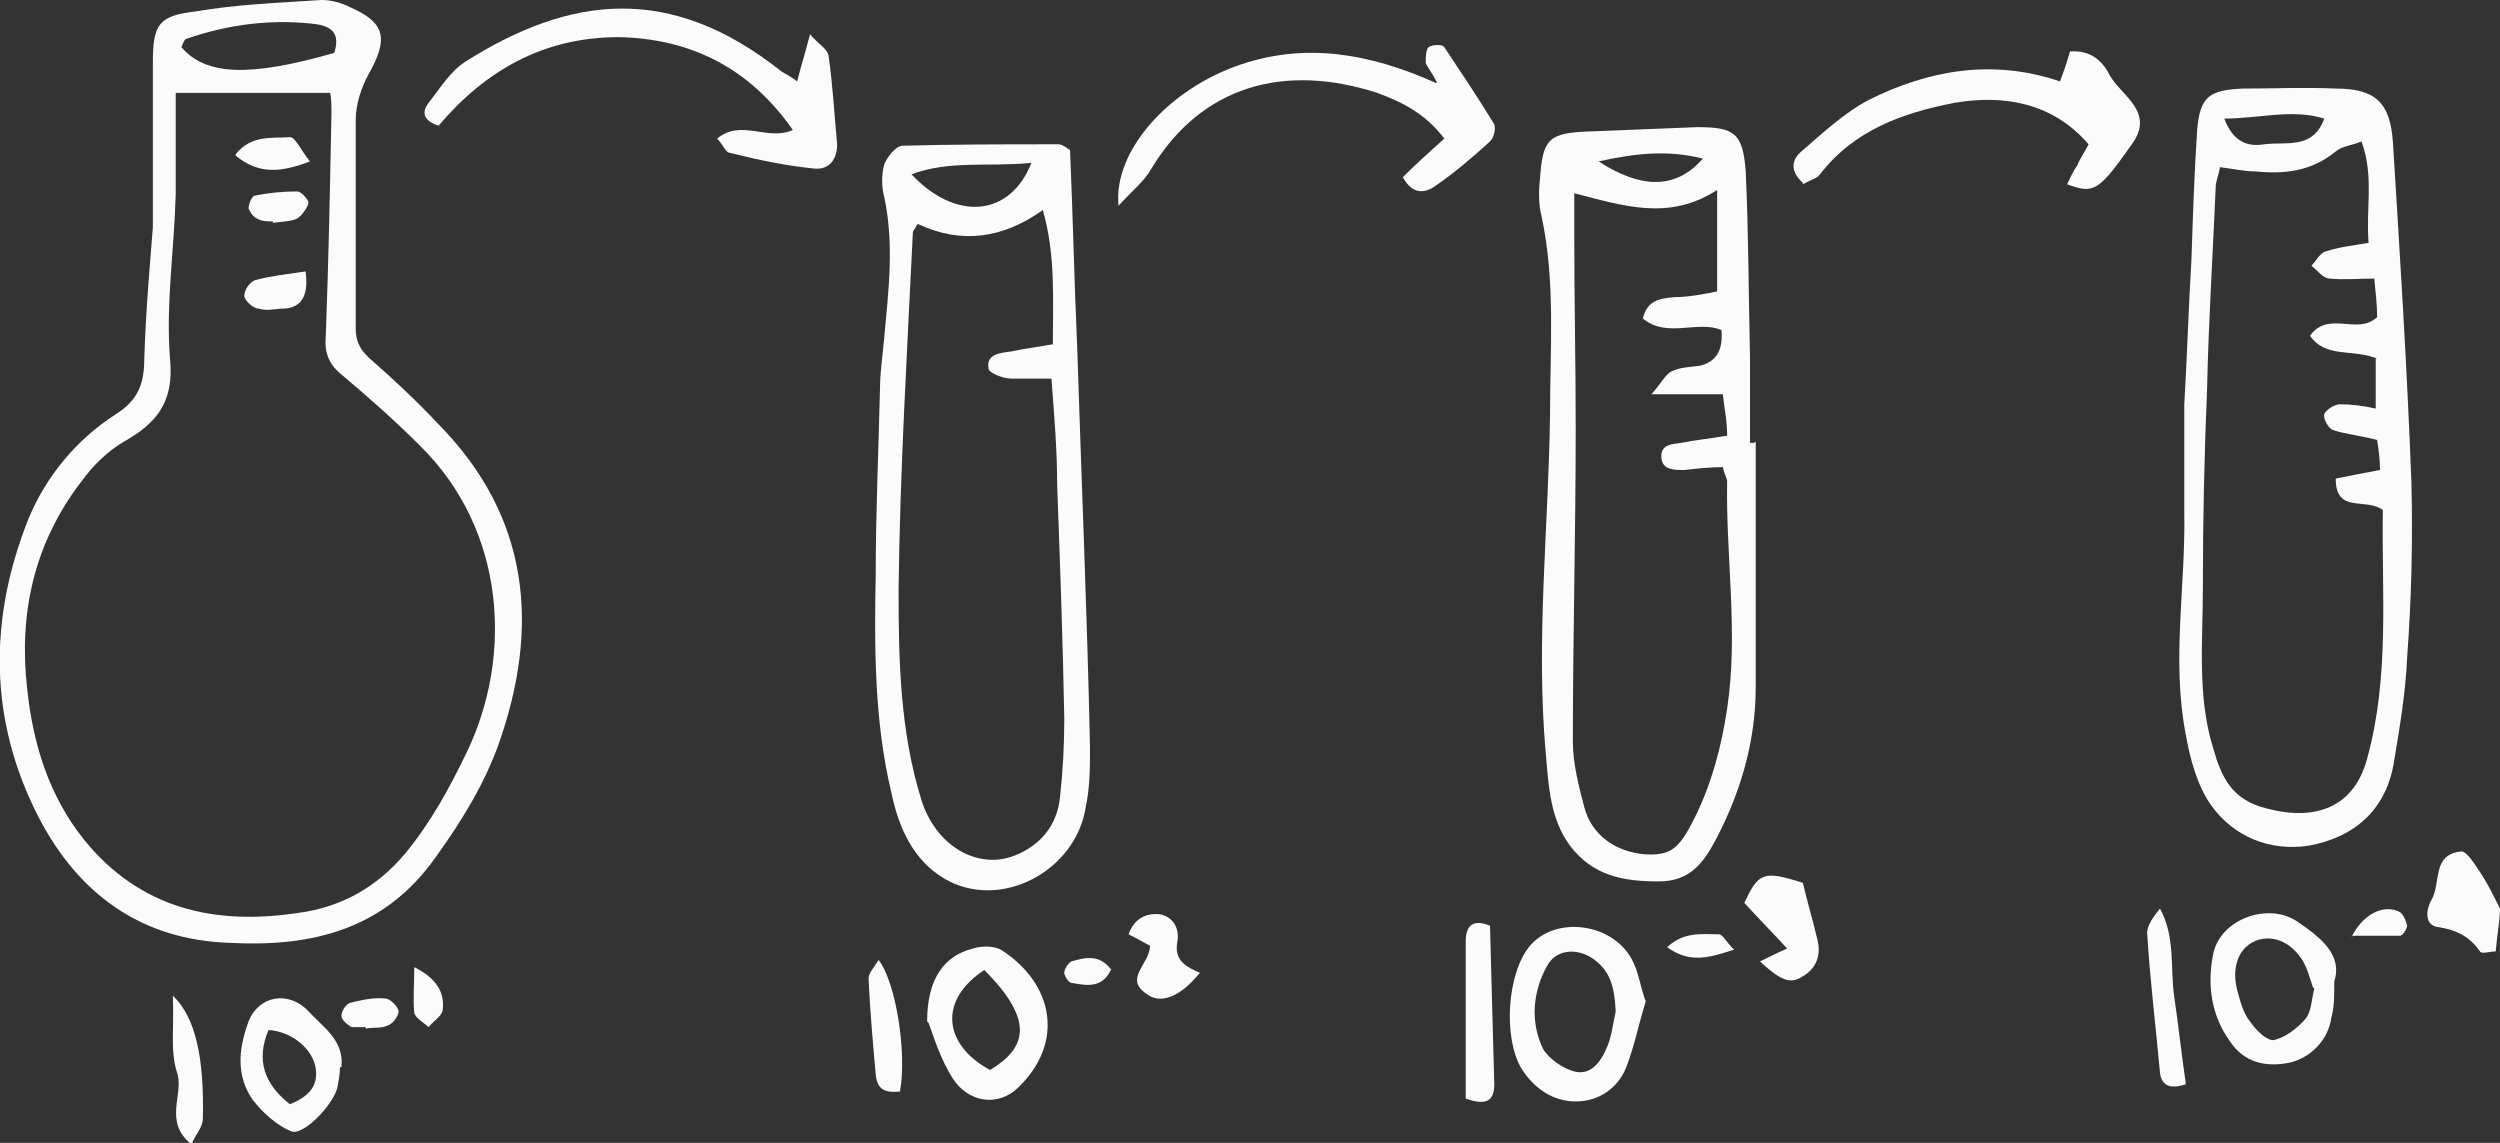 <svg xmlns="http://www.w3.org/2000/svg" id="Layer_2" viewBox="0 0 175 80"><rect x="0" y="0" width="175" height="80" fill="#333333" stroke="none"/><g id="OBJECTS"><g><path d="M10.7,16c0-4.3,0-8,0-11.6,0-2.7.4-3.3,3-3.6C16.6.3,19.5.2,22.5,0c.7,0,1.4.2,2,.5,2.5,1.1,2.7,2.2,1.3,4.7-.5.9-.9,2.1-.9,3.2,0,4.9,0,9.7,0,14.6,0,1,.4,1.6,1.1,2.2,1.6,1.4,3.2,2.9,4.7,4.5,6.4,6.5,7.1,14.2,4.2,22.4-1,2.8-2.6,5.4-4.4,7.9-3.6,5.1-8.7,6.3-14.4,6-6.2-.2-10.6-3.4-13.4-8.8-3.5-6.8-3.5-13.9-.7-20.9,1.2-2.9,3.3-5.5,6.1-7.3,1.6-1,2-2.2,2-3.9.1-3.3.4-6.6.6-9.2ZM12.3,6.4c0,2.4,0,4.8,0,7.2-.1,3.8-.7,7.7-.4,11.5.3,3-.9,4.5-3.2,5.8-1.2.7-2.2,1.7-3,2.8-3.3,4.3-4.4,9.2-3.8,14.5.4,3.8,1.5,7.5,4,10.6,3.9,4.8,9.1,6,15,5.1,3-.4,5.5-1.8,7.5-4.2,1.8-2.2,3.1-4.6,4.3-7.1,3.2-6.7,2.7-15.5-3.3-21.4-1.7-1.7-3.5-3.3-5.4-4.9-.9-.7-1.3-1.5-1.2-2.7.2-5.2.3-10.4.4-15.6,0-.6,0-1.2-.1-1.5h-10.8ZM23.4,3.7c.4-1.3-.1-1.8-1.2-2-3.1-.4-6.2,0-9.1,1-.2,0-.3.4-.4.6,1.7,2,4.8,2.1,10.7.4Z" fill="#fbfbfb"></path><path d="M122.9,30.9c0,5.7,0,11.4,0,17.2,0,3.7-1,7.2-2.7,10.5-.9,1.7-1.8,3.1-4.1,3.1-2.5,0-4.6-.4-6.2-2.5-1.4-1.9-1.5-4.2-1.7-6.5-.7-7.9.2-15.8.3-23.6,0-4.7.4-9.4-.6-14-.2-.8-.2-1.7-.1-2.6.2-2.8.6-3.2,3.5-3.3,2.5-.1,5-.2,7.5-.3,2.6,0,3.2.4,3.4,3.1.2,4.3.2,8.7.3,13,0,2,0,4,0,6h.3ZM110.2,13.5c0,1.3,0,2.2,0,3.2,0,4.4.1,8.8.1,13.3,0,7.3-.2,14.6-.2,21.9,0,1.5.4,3.1.8,4.6.5,1.9,2.1,3.1,4.2,3.3,1.8.1,2.4-.3,3.5-2.5,1.2-2.4,1.9-5,2.3-7.7.8-5.3-.1-10.6,0-15.9,0-.2-.2-.5-.3-1-.9,0-1.8.1-2.7.2-.7,0-1.5,0-1.6-.8-.1-1,.7-1,1.4-1.1,1-.2,2-.3,3.2-.5,0-1.1-.2-1.9-.3-2.9h-5c.7-.8,1-1.4,1.4-1.6.6-.3,1.3-.3,2-.4q1.7-.4,1.5-2.5c-1.7-.7-3.8.6-5.5-.8.3-1.3,1.2-1.4,2.2-1.5,1,0,2-.2,3-.4v-7.1c-3.4,2.2-6.6,1.1-10.1.2ZM111.9,11.3c2.8,1.8,5.3,2.1,7.3-.2-2.4-.6-4.6-.4-7.3.2Z" fill="#fbfbfb"></path><path d="M152.9,28.3c.2-3.4.3-6.8.5-10.1.1-3,.2-6.1.4-9.1.2-2.3.8-2.8,3.2-2.9,2.2,0,4.3-.1,6.5,0,2.8,0,3.8,1,4,3.7.5,8,1,15.9,1.3,23.9.1,4.1,0,8.2-.3,12.2-.1,2.4-.5,4.8-.9,7.2-.5,3.4-2.7,5.4-6,6-2.7.4-5.2-.6-6.8-2.8-1-1.4-1.5-3.3-1.8-5-1-5.2,0-10.4-.1-15.5,0-2.5,0-5,0-7.6,0,0,0,0,.1,0ZM166.4,25.1c-1.7-.7-3.6,0-4.7-1.6,1.3-1.8,3.3,0,4.7-1.3,0-.8-.1-1.7-.2-2.7-1.2,0-2.1.1-3.1,0-.5,0-.9-.6-1.3-.9.3-.3.6-.9,1-1,.9-.3,1.8-.4,3-.6-.2-2.4.4-4.7-.5-7.1-.7.3-1.3.3-1.8.7-1.7,1.4-3.6,1.6-5.6,1.4-.8,0-1.7-.2-2.5-.3-.1.6-.3,1-.3,1.4-.2,4.7-.5,9.3-.6,14-.2,4.7-.3,9.4-.3,14.1,0,3.7-.4,7.5.7,11.1.6,2.1,1.3,3.7,3.8,4.3,3.4.9,6.1-.1,7-3.5,1.6-5.8,1-11.7,1.1-17.4-1.2-.9-3.3.3-3.3-2.2,1-.2,2-.4,3.1-.6,0-.8-.1-1.4-.2-2.1-1.1-.3-2.2-.4-3.1-.7-.3-.1-.7-.8-.6-1.1.1-.3.7-.7,1.1-.7.8,0,1.6.1,2.5.3v-3.5ZM155.7,8.3c.6,1.6,1.6,2,2.8,1.8,1.5-.2,3.4.4,4.2-1.8-2.3-.7-4.5,0-7,0Z" fill="#fbfbfb"></path><path d="M74.9,10.4c.2,4.7.3,9.3.5,13.8.3,9.4.7,18.7.9,28.1,0,1.4,0,2.8-.3,4.2-.7,4.5-6,7.3-9.9,5-2.2-1.3-3.2-3.6-3.7-6-1.2-5-1.2-10.2-1.1-15.3,0-4.3.2-8.7.3-13,0-1.2.2-2.4.3-3.6.3-3.3.7-6.5,0-9.8-.2-.7-.2-1.6,0-2.3.2-.5.8-1.3,1.3-1.3,3.6-.1,7.3-.1,10.9-.1.3,0,.6.3.8.4ZM64.2,15.7c-.1.3-.3.4-.3.6-.4,8.3-.9,16.6-1,25,0,4.9.1,9.9,1.6,14.7,1,3.2,3.9,4.9,6.5,3.9,1.8-.7,3-2.1,3.2-4.1.2-1.8.3-3.6.3-5.5-.1-5.5-.3-10.9-.5-16.4,0-2.4-.2-4.8-.4-7.4-1.1,0-2,0-2.8,0-.6,0-1.6-.4-1.6-.7-.2-1,.8-1.1,1.6-1.2.9-.2,1.8-.3,2.9-.5,0-3.2.2-6.2-.7-9.4-2.8,2-5.7,2.4-8.7,1ZM72.2,11.4c-3,.3-5.7-.2-8.4.8,3.1,3.3,6.9,3,8.4-.8Z" fill="#fbfbfb"></path><path d="M55.8,5.7c.3-1.2.6-2.1.9-3.3.6.7,1.2,1,1.3,1.5.3,2.1.4,4.1.6,6.2,0,1-.5,1.8-1.6,1.7-2-.2-3.9-.6-5.9-1.1-.3,0-.5-.6-.9-1,1.7-1.4,3.5.2,5.3-.6-3-4.3-7.1-6.4-12.2-6.5-5.2,0-9.3,2.3-12.6,6.2-.9-.3-1.3-.8-.7-1.6.8-1,1.5-2.2,2.6-2.9,7.3-4.6,14.3-5.5,22.1.7.3.2.6.3,1.1.7Z" fill="#fbfbfb"></path><path d="M100.6,5.8c-.4-.8-.7-1.1-.8-1.4,0-.4,0-.9.2-1.1.3-.2,1-.2,1.1,0,1.2,1.8,2.4,3.6,3.5,5.4.1.3,0,.9-.3,1.2-1.2,1.1-2.5,2.2-3.8,3.1-.7.5-1.6.7-2.3-.6.9-.9,1.9-1.8,2.9-2.7-1.3-1.7-2.8-2.5-4.7-3.2-6.5-2.1-12.3-.5-15.8,5.3-.5.9-1.4,1.6-2.3,2.6-.4-3.8,3.5-8.2,8.6-9.9,4.5-1.5,8.9-.8,13.6,1.3Z" fill="#fbfbfb"></path><path d="M126.2,12.8c-1-.9-.7-1.7-.1-2.2,1.5-1.3,3-2.7,4.7-3.6,4.2-2.1,8.7-2.9,13.4-1.3.3-.8.5-1.4.7-2.1,1.5-.1,2.3.7,2.8,1.7.8,1.4,3.1,2.5,1.6,4.7-2.4,3.4-2.7,3.6-4.6,2.9.2-.4.4-.9.7-1.3.2-.5.5-.9.8-1.5-2.5-2.9-5.9-3.5-9.4-2.9-3.6.7-7,1.9-9.4,5-.2.3-.7.4-1.2.7Z" fill="#fbfbfb"></path><path d="M115.2,70.1c-.5,1.6-.8,3.2-1.4,4.7-.6,1.4-1.9,2.3-3.5,2.3-1.6,0-2.9-.9-3.8-2.3-1.3-2.2-1-6.7.6-8.6,1.8-2.1,5.7-1.6,7.1.9.5.9.6,1.9,1,3ZM113.1,70.8c-.1-2-.5-2.9-1.6-3.7-1.2-.8-2.6-.6-3.2.5-1,1.8-1.2,3.9-.3,5.8.4.7,1.4,1.4,2.2,1.6,1.1.3,1.8-.6,2.2-1.5.4-.8.5-1.8.7-2.7Z" fill="#fbfbfb"></path><path d="M64.9,71.5c0-3,1.2-4.6,3.2-5.1.6-.2,1.5-.2,2,.1,3.7,2.4,4.4,6.5,1.2,9.6-1.4,1.4-3.5,1.1-4.6-.6-.9-1.4-1.4-3.1-1.7-3.9ZM68.9,67.9c-3.2,2.1-2.9,5.2.4,7,2.5-1.5,3.2-3.4-.4-7Z" fill="#fbfbfb"></path><path d="M163.4,68.7c0,1.1,0,1.8-.2,2.5-.2,1.6-1.5,2.9-3,3.2-1.6.3-3.1,0-4.1-1.5-1.3-1.8-1.6-3.9-1.2-6,.4-2.5,3.8-3.8,5.9-2.4,1.6,1.1,3.2,2.3,2.6,4.2ZM161.9,69.1c-.2-.6-.4-1.4-.8-2-.9-1.3-2.2-1.7-3.3-1.2-1.1.5-1.6,1.8-1.2,3.4.2.7.4,1.6.9,2.2.4.6,1.2,1.4,1.7,1.3.8-.2,1.6-.8,2.2-1.5.4-.5.4-1.3.6-2.1Z" fill="#fbfbfb"></path><path d="M23.8,74.7c0,.5-.1,1-.2,1.5-.4,1.3-2.4,3.3-3.2,3-1-.4-2-1.3-2.7-2.2-1.2-1.7-1-3.6-.3-5.5.7-1.8,2.8-2.2,4.2-.7,1,1.1,2.5,2,2.3,3.9ZM20.3,77.3c1.2-.5,2-1.2,1.8-2.5-.2-1.4-1.7-2.6-3.3-2.7-.9,2.1-.3,3.8,1.5,5.2Z" fill="#fbfbfb"></path><path d="M123.2,67.3c.6-.3,1.2-.6,1.9-.9-1-1.1-2-2.1-3-3.2,1-2.1,1.3-2.3,4.1-1.4.3,1.3.7,2.6,1,3.9.3,1.1,0,2.1-1.1,2.7-.8.5-1.5.2-2.9-1.1Z" fill="#fbfbfb"></path><path d="M102.6,77c0-1.1,0-2.3,0-3.5,0-2.5,0-5,0-7.6,0-1.1.5-1.6,1.7-1.1.1,3.7.2,7.4.3,11.1,0,1.2-.6,1.5-2,1Z" fill="#fbfbfb"></path><path d="M175,63.6c0,.8-.2,1.8-.3,3-.4,0-1,.2-1.1,0-.7-1-1.6-1.5-2.9-1.7-1-.1-.9-1.2-.5-1.9.7-1.2,0-3.2,2.1-3.4.4,0,1,1,1.4,1.6.4.6.8,1.4,1.3,2.4Z" fill="#fbfbfb"></path><path d="M153,75.9c-1.2.4-1.7,0-1.8-.8-.3-3.3-.7-6.5-.9-9.8,0-.5.4-1.1.9-1.7,1.1,2,.7,4.2,1,6.2.3,2,.5,4,.8,6Z" fill="#fbfbfb"></path><path d="M83.9,68.2c-1.3,1.6-2.7,2.1-3.6,1.4-1.7-1.1.2-2.1.2-3.4-.4-.2-.9-.5-1.5-.8.4-1.1,1.2-1.5,2.2-1.4,1,.2,1.4,1.1,1.2,2-.2,1.3.7,1.7,1.6,2.1Z" fill="#fbfbfb"></path><path d="M63.1,76.4c-1,.1-1.7,0-1.8-1.2-.2-2.2-.4-4.5-.5-6.7,0-.4.4-.8.7-1.3,1.2,1.5,2,6.5,1.5,9.2Z" fill="#fbfbfb"></path><path d="M12.1,69.7c1.6,1.5,2.2,4.4,2.1,8.6,0,.6-.5,1.1-.8,1.8-2-1.6-.5-3.5-1-5-.5-1.5-.2-3.2-.3-5.3Z" fill="#fbfbfb"></path><path d="M25.6,71.9c-.3,0-.7,0-1,0-.3-.2-.7-.5-.7-.8,0-.3.3-.8.6-.9.8-.2,1.7-.4,2.5-.3.3,0,.9.6.9.9,0,.3-.4.9-.8,1-.4.2-1,.1-1.5.2Z" fill="#fbfbfb"></path><path d="M164.6,65.6c.8-1.6,2.2-2.3,3.3-1.8.3.1.5.6.6,1,0,.2-.3.7-.5.7-1.1,0-2.1,0-3.3,0Z" fill="#fbfbfb"></path><path d="M29,67.7c1.6.8,2.1,1.8,2,2.9,0,.5-.6.8-1,1.3-.3-.3-.9-.6-1-1-.1-.9,0-1.9,0-3.2Z" fill="#fbfbfb"></path><path d="M77.8,67.8c-.6,1.4-1.7,1.2-2.8,1-.2,0-.5-.5-.5-.7,0-.3.3-.7.5-.8,1-.3,2-.5,2.8.6Z" fill="#fbfbfb"></path><path d="M121.3,66.5c-1.8.6-3.1.9-4.6-.2,1.2-1.1,2.4-.9,3.6-.9.3,0,.5.5,1.1,1.1Z" fill="#fbfbfb"></path><path d="M21.4,19.1q.3,2.4-1.5,2.5c-.6,0-1.2.2-1.8,0-.4,0-1-.6-1-.9,0-.4.4-1,.8-1.1,1.1-.3,2.2-.4,3.5-.6Z" fill="#fbfbfb"></path><path d="M16.5,10.8c1.1-1.4,2.6-1.1,3.8-1.2.4,0,.8,1,1.4,1.7-2.1.8-3.6.9-5.2-.4Z" fill="#fbfbfb"></path><path d="M19.1,15.5c-.3,0-.8,0-1.1-.2-.3-.1-.5-.5-.6-.7,0-.3.2-.8.4-.9,1-.2,2-.3,3-.3.3,0,.8.6.8.8-.1.4-.5.9-.8,1.1-.4.2-1,.2-1.7.3Z" fill="#fbfbfb"></path></g></g></svg>